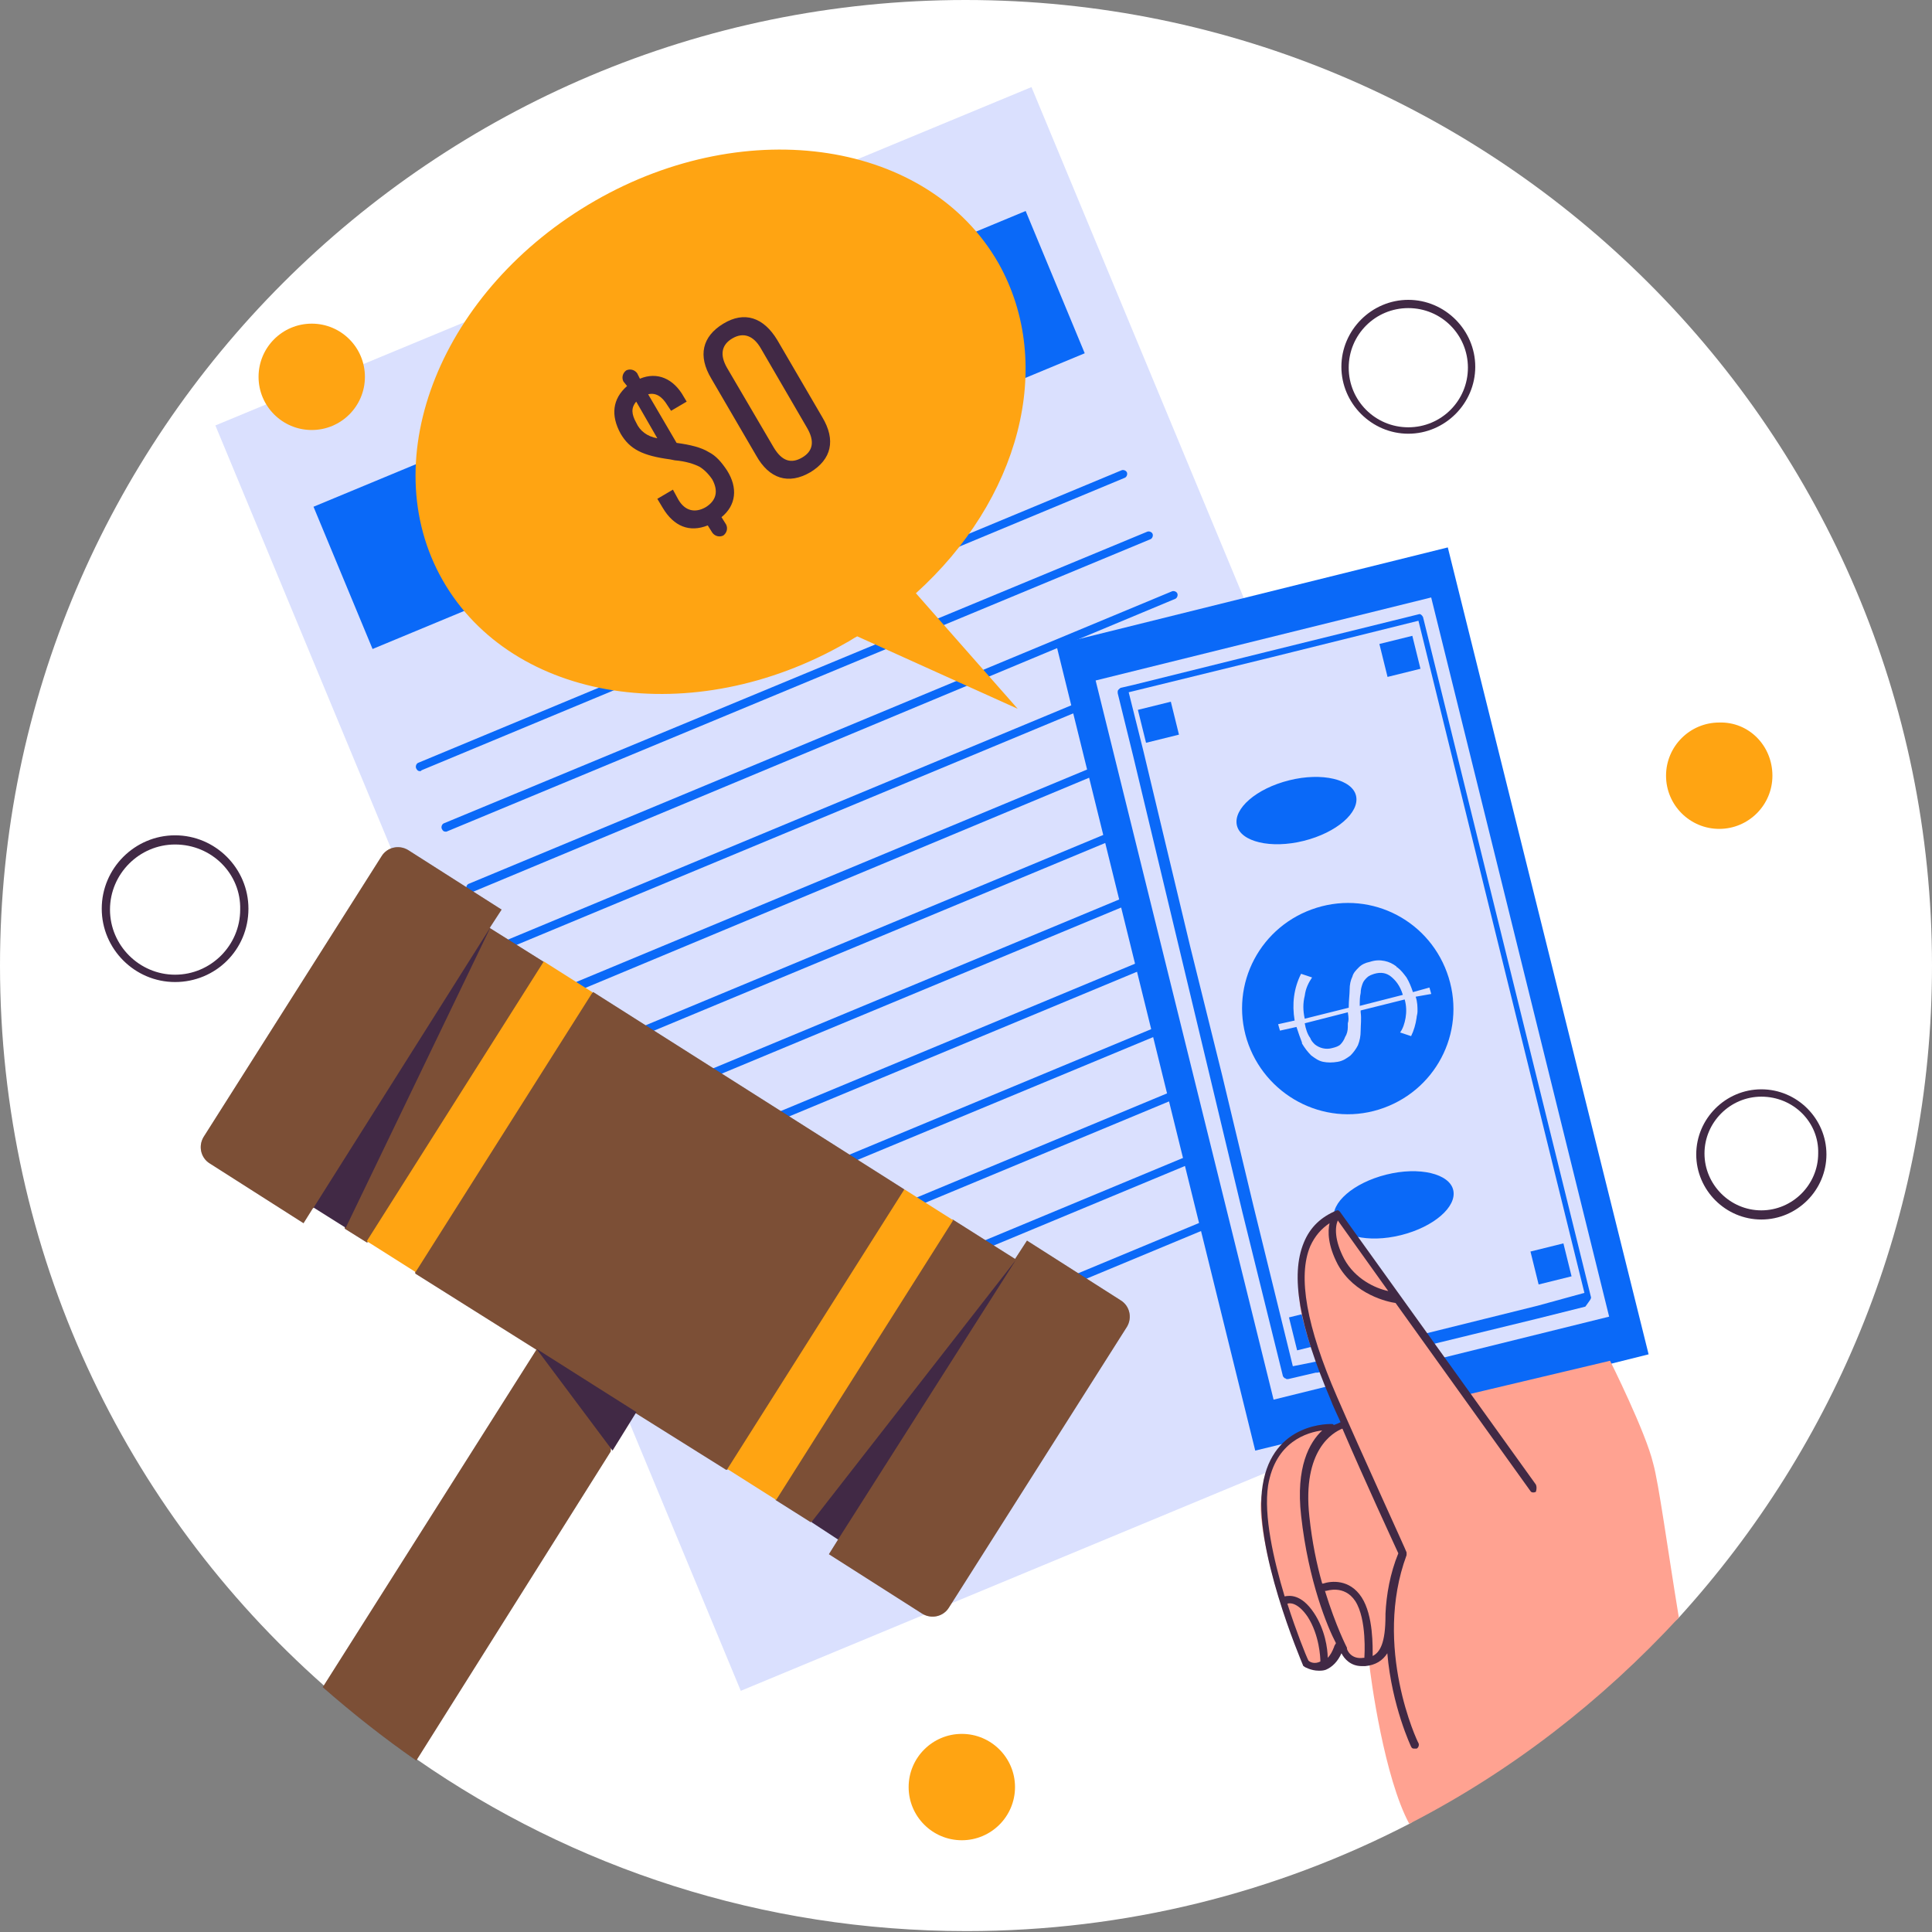 <svg width="100" height="100" viewBox="0 0 100 100" fill="none" xmlns="http://www.w3.org/2000/svg">
<rect x="0" y="0" width="100" height="100" fill="#808080" stroke="none"/>
<g clip-path="url(#clip0_773_1739)">
<path d="M100 49.976C100 62.98 95.017 74.798 86.901 83.721C84.765 86.094 78.595 76.887 76.032 78.785C73.897 80.399 75.368 93.166 72.947 94.4C66.066 97.959 58.282 99.953 50.024 99.953C39.44 99.953 29.663 96.678 21.595 91.077C20.788 90.508 23.066 85.382 22.307 84.765C21.452 84.101 17.561 87.992 16.754 87.233C6.455 78.121 0 64.832 0 49.976C0 22.401 22.401 0 49.976 0C77.551 0 100 22.401 100 49.976Z" fill="white"/>
<path d="M80.584 69.956L77.499 71.238L73.939 72.709L70.569 74.133L38.343 87.517L11.148 22.021L53.389 4.508L80.584 69.956Z" fill="#DAE0FE"/>
<path d="M53.088 10.921L16.227 26.229L19.284 33.592L56.145 18.285L53.088 10.921Z" fill="#0A69F8"/>
<path d="M21.732 39.914C21.637 39.914 21.59 39.866 21.542 39.772C21.495 39.677 21.542 39.534 21.637 39.487L58.039 24.347C58.134 24.299 58.277 24.347 58.324 24.442C58.372 24.537 58.324 24.679 58.229 24.726L21.827 39.866C21.779 39.914 21.779 39.914 21.732 39.914Z" fill="#0A69F8"/>
<path d="M23.06 43.046C22.965 43.046 22.918 42.999 22.87 42.904C22.823 42.809 22.87 42.666 22.965 42.619L59.368 27.526C59.462 27.479 59.605 27.526 59.652 27.621C59.7 27.716 59.652 27.859 59.557 27.906L23.108 43.046H23.06Z" fill="#0A69F8"/>
<path d="M24.341 46.179C24.246 46.179 24.199 46.132 24.151 46.037C24.104 45.942 24.151 45.8 24.246 45.752L60.649 30.612C60.744 30.565 60.886 30.612 60.934 30.707C60.981 30.802 60.934 30.945 60.839 30.992L24.436 46.179C24.389 46.179 24.389 46.179 24.341 46.179Z" fill="#0A69F8"/>
<path d="M25.669 49.359C25.575 49.359 25.527 49.312 25.48 49.217C25.432 49.122 25.48 48.98 25.575 48.932L61.977 33.792C62.072 33.745 62.214 33.792 62.262 33.887C62.309 33.982 62.262 34.124 62.167 34.172L25.764 49.312C25.717 49.359 25.669 49.359 25.669 49.359Z" fill="#0A69F8"/>
<path d="M26.951 52.49C26.856 52.49 26.808 52.443 26.761 52.348C26.713 52.253 26.761 52.11 26.856 52.063L63.258 36.923C63.353 36.876 63.495 36.923 63.543 37.018C63.59 37.113 63.543 37.255 63.448 37.303L27.046 52.49C27.046 52.49 26.998 52.49 26.951 52.49Z" fill="#0A69F8"/>
<path d="M28.279 55.672C28.184 55.672 28.136 55.624 28.089 55.529C28.041 55.434 28.089 55.292 28.184 55.245L64.586 40.105C64.681 40.057 64.824 40.105 64.871 40.2C64.918 40.294 64.871 40.437 64.776 40.484L28.374 55.624C28.326 55.624 28.326 55.672 28.279 55.672Z" fill="#0A69F8"/>
<path d="M29.607 58.803C29.512 58.803 29.465 58.755 29.417 58.66C29.37 58.565 29.417 58.423 29.512 58.375L65.914 43.235C66.009 43.188 66.152 43.235 66.199 43.33C66.247 43.425 66.199 43.568 66.104 43.615L29.702 58.755C29.654 58.803 29.607 58.803 29.607 58.803Z" fill="#0A69F8"/>
<path d="M30.888 61.935C30.793 61.935 30.746 61.888 30.698 61.793C30.651 61.698 30.698 61.556 30.793 61.508L67.196 46.368C67.291 46.321 67.433 46.368 67.481 46.463C67.528 46.558 67.481 46.7 67.385 46.748L30.983 61.888C30.936 61.935 30.936 61.935 30.888 61.935Z" fill="#0A69F8"/>
<path d="M32.224 65.115C32.129 65.115 32.082 65.068 32.034 64.973C31.987 64.878 32.034 64.735 32.129 64.688L68.532 49.548C68.627 49.501 68.769 49.548 68.816 49.643C68.864 49.738 68.816 49.88 68.722 49.928L32.272 65.068C32.272 65.115 32.224 65.115 32.224 65.115Z" fill="#0A69F8"/>
<path d="M33.505 68.248C33.41 68.248 33.363 68.2 33.316 68.106C33.268 68.011 33.316 67.868 33.41 67.821L69.813 52.681C69.908 52.633 70.05 52.681 70.098 52.776C70.145 52.871 70.098 53.013 70.003 53.06L33.6 68.2C33.553 68.248 33.553 68.248 33.505 68.248Z" fill="#0A69F8"/>
<path d="M34.834 71.381C34.739 71.381 34.691 71.333 34.644 71.238C34.596 71.143 34.644 71.001 34.739 70.954L71.141 55.813C71.236 55.766 71.378 55.813 71.426 55.908C71.473 56.003 71.426 56.146 71.331 56.193L34.928 71.333C34.881 71.381 34.834 71.381 34.834 71.381Z" fill="#0A69F8"/>
<path d="M36.115 74.56C36.02 74.56 35.972 74.513 35.925 74.418C35.877 74.323 35.925 74.181 36.02 74.133L72.422 58.993C72.517 58.946 72.66 58.993 72.707 59.088C72.754 59.183 72.707 59.325 72.612 59.373L36.21 74.513C36.162 74.56 36.162 74.56 36.115 74.56Z" fill="#0A69F8"/>
<path d="M64.971 75.083L54.672 33.365L74.938 28.334L85.332 70.1L83.433 70.574L79.874 72.425L76.077 72.378L64.971 75.083Z" fill="#0A69F8"/>
<path d="M83.289 68.149L74.078 30.924L56.71 35.222L65.921 72.446L83.289 68.149Z" fill="#DAE0FE"/>
<path d="M82.341 67.109L73.656 31.94C73.609 31.845 73.514 31.75 73.419 31.798L65.54 33.744L58.658 35.452L58.041 35.595C57.994 35.595 57.947 35.642 57.899 35.69C57.899 35.69 57.852 35.737 57.852 35.785C57.852 35.832 57.852 35.832 57.852 35.879L58.658 39.154L59.465 42.524L60.272 45.894L61.079 49.263L61.886 52.633L62.693 56.003L63.499 59.373L64.306 62.742L66.394 71.19C66.394 71.238 66.442 71.285 66.489 71.333C66.489 71.333 66.537 71.333 66.584 71.38C66.632 71.38 66.632 71.38 66.679 71.38L68.103 71.048H68.198L73.656 69.719L73.751 69.671L79.589 68.248L82.057 67.631C82.294 67.299 82.389 67.204 82.341 67.109ZM79.589 67.583L73.656 69.055L73.561 69.102L68.198 70.431L68.103 70.478L66.917 70.716L64.876 62.41L64.069 59.04L63.262 55.671L61.601 48.979L60.794 45.609L59.987 42.239L59.181 38.869L58.421 35.832L65.778 34.028L73.419 32.13L82.009 66.919L79.589 67.583Z" fill="#0A69F8"/>
<path d="M73.523 34.615L73.102 32.91L71.397 33.332L71.819 35.037L73.523 34.615Z" fill="#0A69F8"/>
<path d="M61.023 38.025L60.602 36.32L58.897 36.742L59.319 38.447L61.023 38.025Z" fill="#0A69F8"/>
<path d="M81.344 66.062L80.922 64.357L79.217 64.779L79.639 66.484L81.344 66.062Z" fill="#0A69F8"/>
<path d="M68.844 69.472L68.422 67.768L66.717 68.189L67.139 69.894L68.844 69.472Z" fill="#0A69F8"/>
<path d="M64.539 53.821C63.637 50.926 65.251 47.888 68.146 46.986C71.041 46.085 74.079 47.698 74.981 50.593C75.882 53.489 74.269 56.526 71.374 57.428C68.478 58.33 65.441 56.668 64.539 53.821Z" fill="#0A69F8"/>
<path d="M67.485 43.522C65.776 43.949 64.21 43.569 64.02 42.715C63.83 41.861 65.017 40.816 66.725 40.389C68.434 39.962 70 40.342 70.19 41.196C70.38 42.05 69.193 43.094 67.485 43.522Z" fill="#0A69F8"/>
<path d="M72.516 63.93C70.807 64.357 69.241 63.977 69.051 63.123C68.861 62.269 70.048 61.225 71.756 60.797C73.465 60.37 75.031 60.75 75.221 61.604C75.411 62.459 74.224 63.503 72.516 63.93Z" fill="#0A69F8"/>
<path d="M74.082 51.447L73.987 51.115L73.133 51.352C73.038 51.067 72.943 50.83 72.801 50.593C72.658 50.403 72.516 50.213 72.326 50.07C72.326 50.07 72.279 50.07 72.279 50.023C72.089 49.881 71.899 49.786 71.662 49.738C71.424 49.691 71.187 49.691 70.902 49.786C70.665 49.833 70.475 49.928 70.333 50.07C70.19 50.213 70.048 50.355 70.001 50.545C69.906 50.735 69.858 50.972 69.858 51.209C69.858 51.447 69.811 51.779 69.811 52.111V52.159L67.533 52.728C67.438 52.301 67.438 51.921 67.533 51.542C67.58 51.162 67.722 50.877 67.912 50.593L67.343 50.403C66.963 51.162 66.868 51.969 67.01 52.823L66.156 53.013L66.251 53.345L67.106 53.155C67.2 53.44 67.295 53.725 67.39 53.962C67.39 53.962 67.39 53.962 67.39 54.01C67.533 54.247 67.675 54.437 67.865 54.627C68.055 54.769 68.245 54.911 68.482 54.959C68.719 55.006 68.956 55.006 69.241 54.959C69.526 54.911 69.716 54.769 69.906 54.627C70.048 54.484 70.19 54.294 70.285 54.105C70.38 53.867 70.428 53.63 70.428 53.345C70.428 53.06 70.475 52.728 70.428 52.396C70.428 52.396 70.428 52.396 70.428 52.349C70.428 52.349 70.428 52.349 70.428 52.301L72.706 51.732C72.801 52.064 72.801 52.396 72.753 52.681C72.706 52.965 72.611 53.25 72.469 53.44L73.038 53.63C73.18 53.345 73.275 53.013 73.323 52.681C73.323 52.586 73.37 52.491 73.37 52.349C73.37 52.111 73.37 51.874 73.275 51.589L74.082 51.447ZM69.763 52.965C69.763 53.013 69.763 53.108 69.763 53.155C69.763 53.345 69.716 53.535 69.621 53.678C69.573 53.82 69.478 53.962 69.384 54.057C69.289 54.152 69.146 54.2 68.956 54.247C68.624 54.342 68.292 54.247 68.055 54.057C67.96 53.962 67.865 53.867 67.817 53.725C67.675 53.535 67.58 53.25 67.533 52.965L69.763 52.396C69.811 52.681 69.811 52.823 69.763 52.965ZM70.38 52.064C70.38 51.827 70.38 51.589 70.428 51.399C70.428 51.209 70.475 51.067 70.523 50.925C70.57 50.782 70.665 50.687 70.76 50.593C70.855 50.498 70.997 50.45 71.14 50.403C71.472 50.308 71.757 50.355 71.994 50.545C72.231 50.735 72.469 51.02 72.611 51.494L70.38 52.064Z" fill="#DAE0FE"/>
<path d="M86.897 83.722C82.91 88.041 78.211 91.695 72.943 94.4C71.662 92.028 70.95 86.949 70.855 85.953C70.855 85.858 70.855 85.763 70.855 85.763C70.855 85.763 70.096 86.57 69.431 85.003C69.431 85.003 69.431 85.003 69.384 85.051C69.289 85.288 68.862 86 68.387 86.237C68.197 86.332 68.007 86.332 67.77 86.19C67.77 86.19 67.722 86.19 67.722 86.142C67.628 86.095 67.58 86 67.485 85.858C66.583 84.481 65.16 79.64 65.254 77.789C65.302 77.315 65.397 76.84 65.539 76.46C65.587 76.318 65.634 76.223 65.682 76.081C65.966 75.464 66.394 74.942 66.678 74.609C66.726 74.562 66.726 74.562 66.773 74.514C66.963 74.325 67.058 74.23 67.058 74.23L67.438 74.135L68.767 73.85L69.336 73.708L69.573 73.66L69.716 73.613C69.716 73.613 69.384 73.091 68.957 72.236C68.862 72.046 68.767 71.904 68.672 71.714C68.529 71.43 68.387 71.097 68.245 70.718C68.197 70.575 68.15 70.48 68.102 70.338C68.007 70.101 67.912 69.863 67.817 69.626C67.628 69.056 67.485 68.487 67.343 67.917C67.2 67.111 67.153 66.256 67.248 65.497C67.438 64.453 67.912 63.504 68.957 62.839C69.004 62.792 69.051 62.792 69.099 62.744L69.858 63.836L72.136 67.111L73.465 69.009L73.703 69.341L74.367 70.243L75.553 71.904L75.791 72.236L75.933 72.189L83.337 70.433C83.337 70.433 85.188 74.135 85.568 75.748C85.853 76.745 86.327 80.257 86.897 83.722Z" fill="#FFA291"/>
<path d="M79.496 76.839L69.339 62.696C69.339 62.696 69.292 62.696 69.292 62.648H69.244H69.197C68.39 62.981 67.82 63.503 67.488 64.31C66.776 66.018 67.251 68.629 68.865 72.425C69.007 72.805 69.197 73.185 69.387 73.612C69.292 73.659 69.197 73.707 69.054 73.754C69.007 73.754 69.007 73.707 68.96 73.707C68.912 73.707 65.875 73.564 65.353 76.887C64.83 80.067 67.346 85.952 67.441 86.189C67.441 86.237 67.488 86.237 67.536 86.284C67.536 86.284 67.868 86.474 68.248 86.474C68.39 86.474 68.485 86.474 68.627 86.426C68.96 86.284 69.244 85.999 69.434 85.572C69.576 85.857 69.909 86.237 70.478 86.237C70.526 86.237 70.621 86.237 70.668 86.237C71.19 86.189 71.57 85.952 71.807 85.572C72.044 88.325 73.041 90.413 73.041 90.413C73.089 90.508 73.136 90.508 73.231 90.508C73.278 90.508 73.278 90.508 73.326 90.508C73.421 90.46 73.468 90.318 73.421 90.223C73.373 90.176 71.048 85.24 72.804 80.494C72.804 80.446 72.804 80.399 72.804 80.351C72.804 80.304 70.431 75.131 69.197 72.283C67.631 68.676 67.156 66.066 67.82 64.499C68.058 63.977 68.39 63.598 68.817 63.313C68.722 63.74 68.722 64.452 69.244 65.449C70.099 67.015 71.855 67.394 72.234 67.442L79.211 77.171C79.258 77.266 79.401 77.266 79.496 77.219C79.543 77.076 79.543 76.934 79.496 76.839ZM67.725 85.952C67.583 85.667 67.109 84.48 66.634 83.009C66.729 82.962 67.156 82.914 67.678 83.674C68.295 84.623 68.343 85.809 68.343 85.999C68.058 86.142 67.82 86.047 67.725 85.952ZM69.054 85.24C68.96 85.477 68.865 85.667 68.722 85.809C68.722 85.335 68.58 84.338 68.01 83.484C67.346 82.487 66.729 82.582 66.492 82.629C65.922 80.731 65.4 78.453 65.637 76.887C66.017 74.609 67.678 74.134 68.437 74.039C67.773 74.656 67.061 75.938 67.346 78.453C67.725 81.87 68.722 84.243 69.149 85.05C69.102 85.145 69.054 85.192 69.054 85.24ZM70.573 85.809C69.909 85.904 69.719 85.382 69.719 85.335V85.287C69.719 85.287 69.149 84.196 68.58 82.345H68.627C68.675 82.345 69.576 82.013 70.146 82.867C70.763 83.816 70.621 85.762 70.621 85.762C70.621 85.762 70.621 85.762 70.621 85.809H70.573ZM71.712 83.531C71.712 83.579 71.712 83.579 71.712 83.626C71.712 85.05 71.427 85.525 71.048 85.714C71.048 85.287 71.095 83.626 70.478 82.677C69.861 81.728 68.912 81.823 68.485 81.965C68.485 81.965 68.485 81.965 68.437 81.965C68.153 80.968 67.915 79.829 67.773 78.5C67.393 75.036 69.007 74.134 69.482 73.944C70.621 76.602 72.139 79.877 72.377 80.399C71.95 81.443 71.76 82.534 71.712 83.531ZM69.576 65.164C69.054 64.167 69.102 63.503 69.244 63.17L71.855 66.825C71.19 66.683 70.146 66.208 69.576 65.164Z" fill="#412945"/>
<path d="M51.679 13.62C48.072 7.308 38.722 5.837 30.796 10.393C22.87 14.949 19.311 23.73 22.918 30.042C26.525 36.354 35.874 37.825 43.8 33.269C43.99 33.174 44.18 33.032 44.37 32.937L52.676 36.687L47.407 30.706C52.723 25.913 54.669 18.936 51.679 13.62Z" fill="#FFA412"/>
<path d="M37.345 26.768L37.583 27.148C37.678 27.338 37.63 27.575 37.44 27.717C37.251 27.812 37.013 27.765 36.871 27.575L36.633 27.195C35.684 27.575 34.877 27.243 34.308 26.294L34.023 25.819L34.83 25.344L35.115 25.866C35.447 26.436 35.969 26.578 36.538 26.246C37.061 25.914 37.203 25.439 36.871 24.822C36.681 24.538 36.444 24.3 36.206 24.158C35.922 24.015 35.494 23.873 34.925 23.826L34.688 23.778C33.264 23.588 32.599 23.256 32.125 22.449C31.603 21.5 31.698 20.646 32.457 19.981L32.267 19.744C32.172 19.554 32.22 19.317 32.409 19.174C32.599 19.079 32.837 19.127 32.979 19.317L33.121 19.602C34.023 19.222 34.877 19.602 35.4 20.551L35.542 20.788L34.735 21.263L34.545 20.978C34.26 20.503 33.928 20.314 33.548 20.408L35.02 22.924C35.732 23.019 36.301 23.161 36.681 23.398C37.061 23.588 37.345 23.921 37.63 24.348C38.2 25.249 38.105 26.151 37.345 26.768ZM34.023 22.686L32.931 20.788C32.647 21.12 32.694 21.453 32.931 21.88C33.121 22.307 33.501 22.592 34.023 22.686Z" fill="#412945"/>
<path d="M39.145 23.588L36.82 19.601C36.108 18.415 36.345 17.418 37.437 16.754C38.528 16.089 39.525 16.422 40.237 17.608L42.562 21.595C43.274 22.781 43.037 23.778 41.945 24.442C40.806 25.107 39.81 24.775 39.145 23.588ZM41.756 22.117L39.383 18.035C39.003 17.371 38.481 17.181 37.911 17.513C37.342 17.845 37.247 18.367 37.627 19.032L40.047 23.161C40.474 23.873 40.949 24.015 41.518 23.683C42.088 23.351 42.183 22.829 41.756 22.117Z" fill="#412945"/>
<path d="M58.33 68.675L49.122 83.198C48.838 83.673 48.221 83.815 47.746 83.531L42.905 80.446L43.38 79.686L43.427 78.168L41.956 78.784L40.152 77.645L39.82 75.272L37.589 76.079L32.891 73.137L31.704 73.801L31.609 75.13L21.548 91.124C19.839 89.938 18.225 88.656 16.707 87.328L27.765 69.862L21.5 65.923L21.263 63.55L18.985 64.309L17.846 63.597L17.941 61.082L16.185 62.553L15.71 63.312L10.869 60.227C10.394 59.943 10.252 59.326 10.537 58.851L19.744 44.328C20.029 43.853 20.646 43.711 21.12 43.996L25.962 47.081L25.345 48.03L28.145 49.786L27.812 53.251L30.708 51.352L46.797 61.556L46.892 64.499L49.312 63.122L52.54 65.163L53.157 64.214L57.998 67.299C58.472 67.584 58.615 68.201 58.33 68.675Z" fill="#412945"/>
<g opacity="0.31">
<path d="M58.33 68.675L49.122 83.198C48.838 83.673 48.221 83.815 47.746 83.531L42.905 80.446L43.38 79.686L43.427 78.168L41.956 78.784L40.152 77.645L39.82 75.272L37.589 76.079L32.891 73.137L31.704 73.801L31.609 75.13L21.548 91.124C19.839 89.938 18.225 88.656 16.707 87.328L27.765 69.862L21.5 65.923L21.263 63.55L18.985 64.309L17.846 63.597L17.941 61.082L16.185 62.553L15.71 63.312L10.869 60.227C10.394 59.943 10.252 59.326 10.537 58.851L19.744 44.328C20.029 43.853 20.646 43.711 21.12 43.996L25.962 47.081L25.345 48.03L28.145 49.786L27.812 53.251L30.708 51.352L46.797 61.556L46.892 64.499L49.312 63.122L52.54 65.163L53.157 64.214L57.998 67.299C58.472 67.584 58.615 68.201 58.33 68.675Z" fill="#FFA412"/>
</g>
<path d="M28.146 49.764L18.984 64.242L21.511 65.841L30.672 51.363L28.146 49.764Z" fill="#FFA412"/>
<path d="M46.81 61.559L37.648 76.037L40.175 77.636L49.336 63.158L46.81 61.559Z" fill="#FFA412"/>
<path d="M17.895 63.55L16.234 62.505L25.394 47.982L17.895 63.55Z" fill="#412945"/>
<path d="M52.584 65.211L43.376 79.686L42 78.785L52.584 65.211Z" fill="#412945"/>
<path d="M32.939 73.089L31.705 75.083L27.766 69.814L32.939 73.089Z" fill="#412945"/>
<path d="M72.894 22.449C70.996 22.449 69.43 20.883 69.43 18.984C69.43 17.086 70.996 15.52 72.894 15.52C74.793 15.52 76.359 17.086 76.359 18.984C76.359 20.883 74.793 22.449 72.894 22.449ZM72.894 15.947C71.186 15.947 69.809 17.323 69.809 19.032C69.809 20.74 71.186 22.117 72.894 22.117C74.603 22.117 75.979 20.74 75.979 19.032C75.979 17.323 74.603 15.947 72.894 15.947Z" fill="#412945"/>
<path d="M91.167 63.122C89.316 63.122 87.797 61.603 87.797 59.752C87.797 57.902 89.316 56.383 91.167 56.383C93.018 56.383 94.536 57.902 94.536 59.752C94.536 61.603 93.018 63.122 91.167 63.122ZM91.167 56.763C89.553 56.763 88.224 58.091 88.224 59.705C88.224 61.319 89.553 62.648 91.167 62.648C92.78 62.648 94.109 61.319 94.109 59.705C94.157 58.091 92.828 56.763 91.167 56.763Z" fill="#412945"/>
<path d="M9.062 50.83C6.974 50.83 5.266 49.121 5.266 47.033C5.266 44.945 6.974 43.236 9.062 43.236C11.151 43.236 12.859 44.945 12.859 47.033C12.859 49.169 11.151 50.83 9.062 50.83ZM9.062 43.711C7.212 43.711 5.693 45.23 5.693 47.081C5.693 48.932 7.212 50.45 9.062 50.45C10.914 50.45 12.432 48.932 12.432 47.081C12.48 45.23 10.961 43.711 9.062 43.711Z" fill="#412945"/>
<path d="M91.74 40.151C91.74 41.669 90.506 42.903 88.987 42.903C87.468 42.903 86.234 41.669 86.234 40.151C86.234 38.632 87.468 37.398 88.987 37.398C90.506 37.35 91.74 38.584 91.74 40.151Z" fill="#FFA412"/>
<path d="M16.136 22.257C17.656 22.257 18.888 21.025 18.888 19.505C18.888 17.984 17.656 16.752 16.136 16.752C14.615 16.752 13.383 17.984 13.383 19.505C13.383 21.025 14.615 22.257 16.136 22.257Z" fill="#FFA412"/>
<path d="M52.537 92.499C52.537 94.018 51.303 95.251 49.784 95.251C48.265 95.251 47.031 94.018 47.031 92.499C47.031 90.98 48.265 89.746 49.784 89.746C51.303 89.746 52.537 90.98 52.537 92.499Z" fill="#FFA412"/>
</g>
<defs>
<clipPath id="clip0_773_1739">
<rect width="100" height="100" fill="white"/>
</clipPath>
</defs>
</svg>
